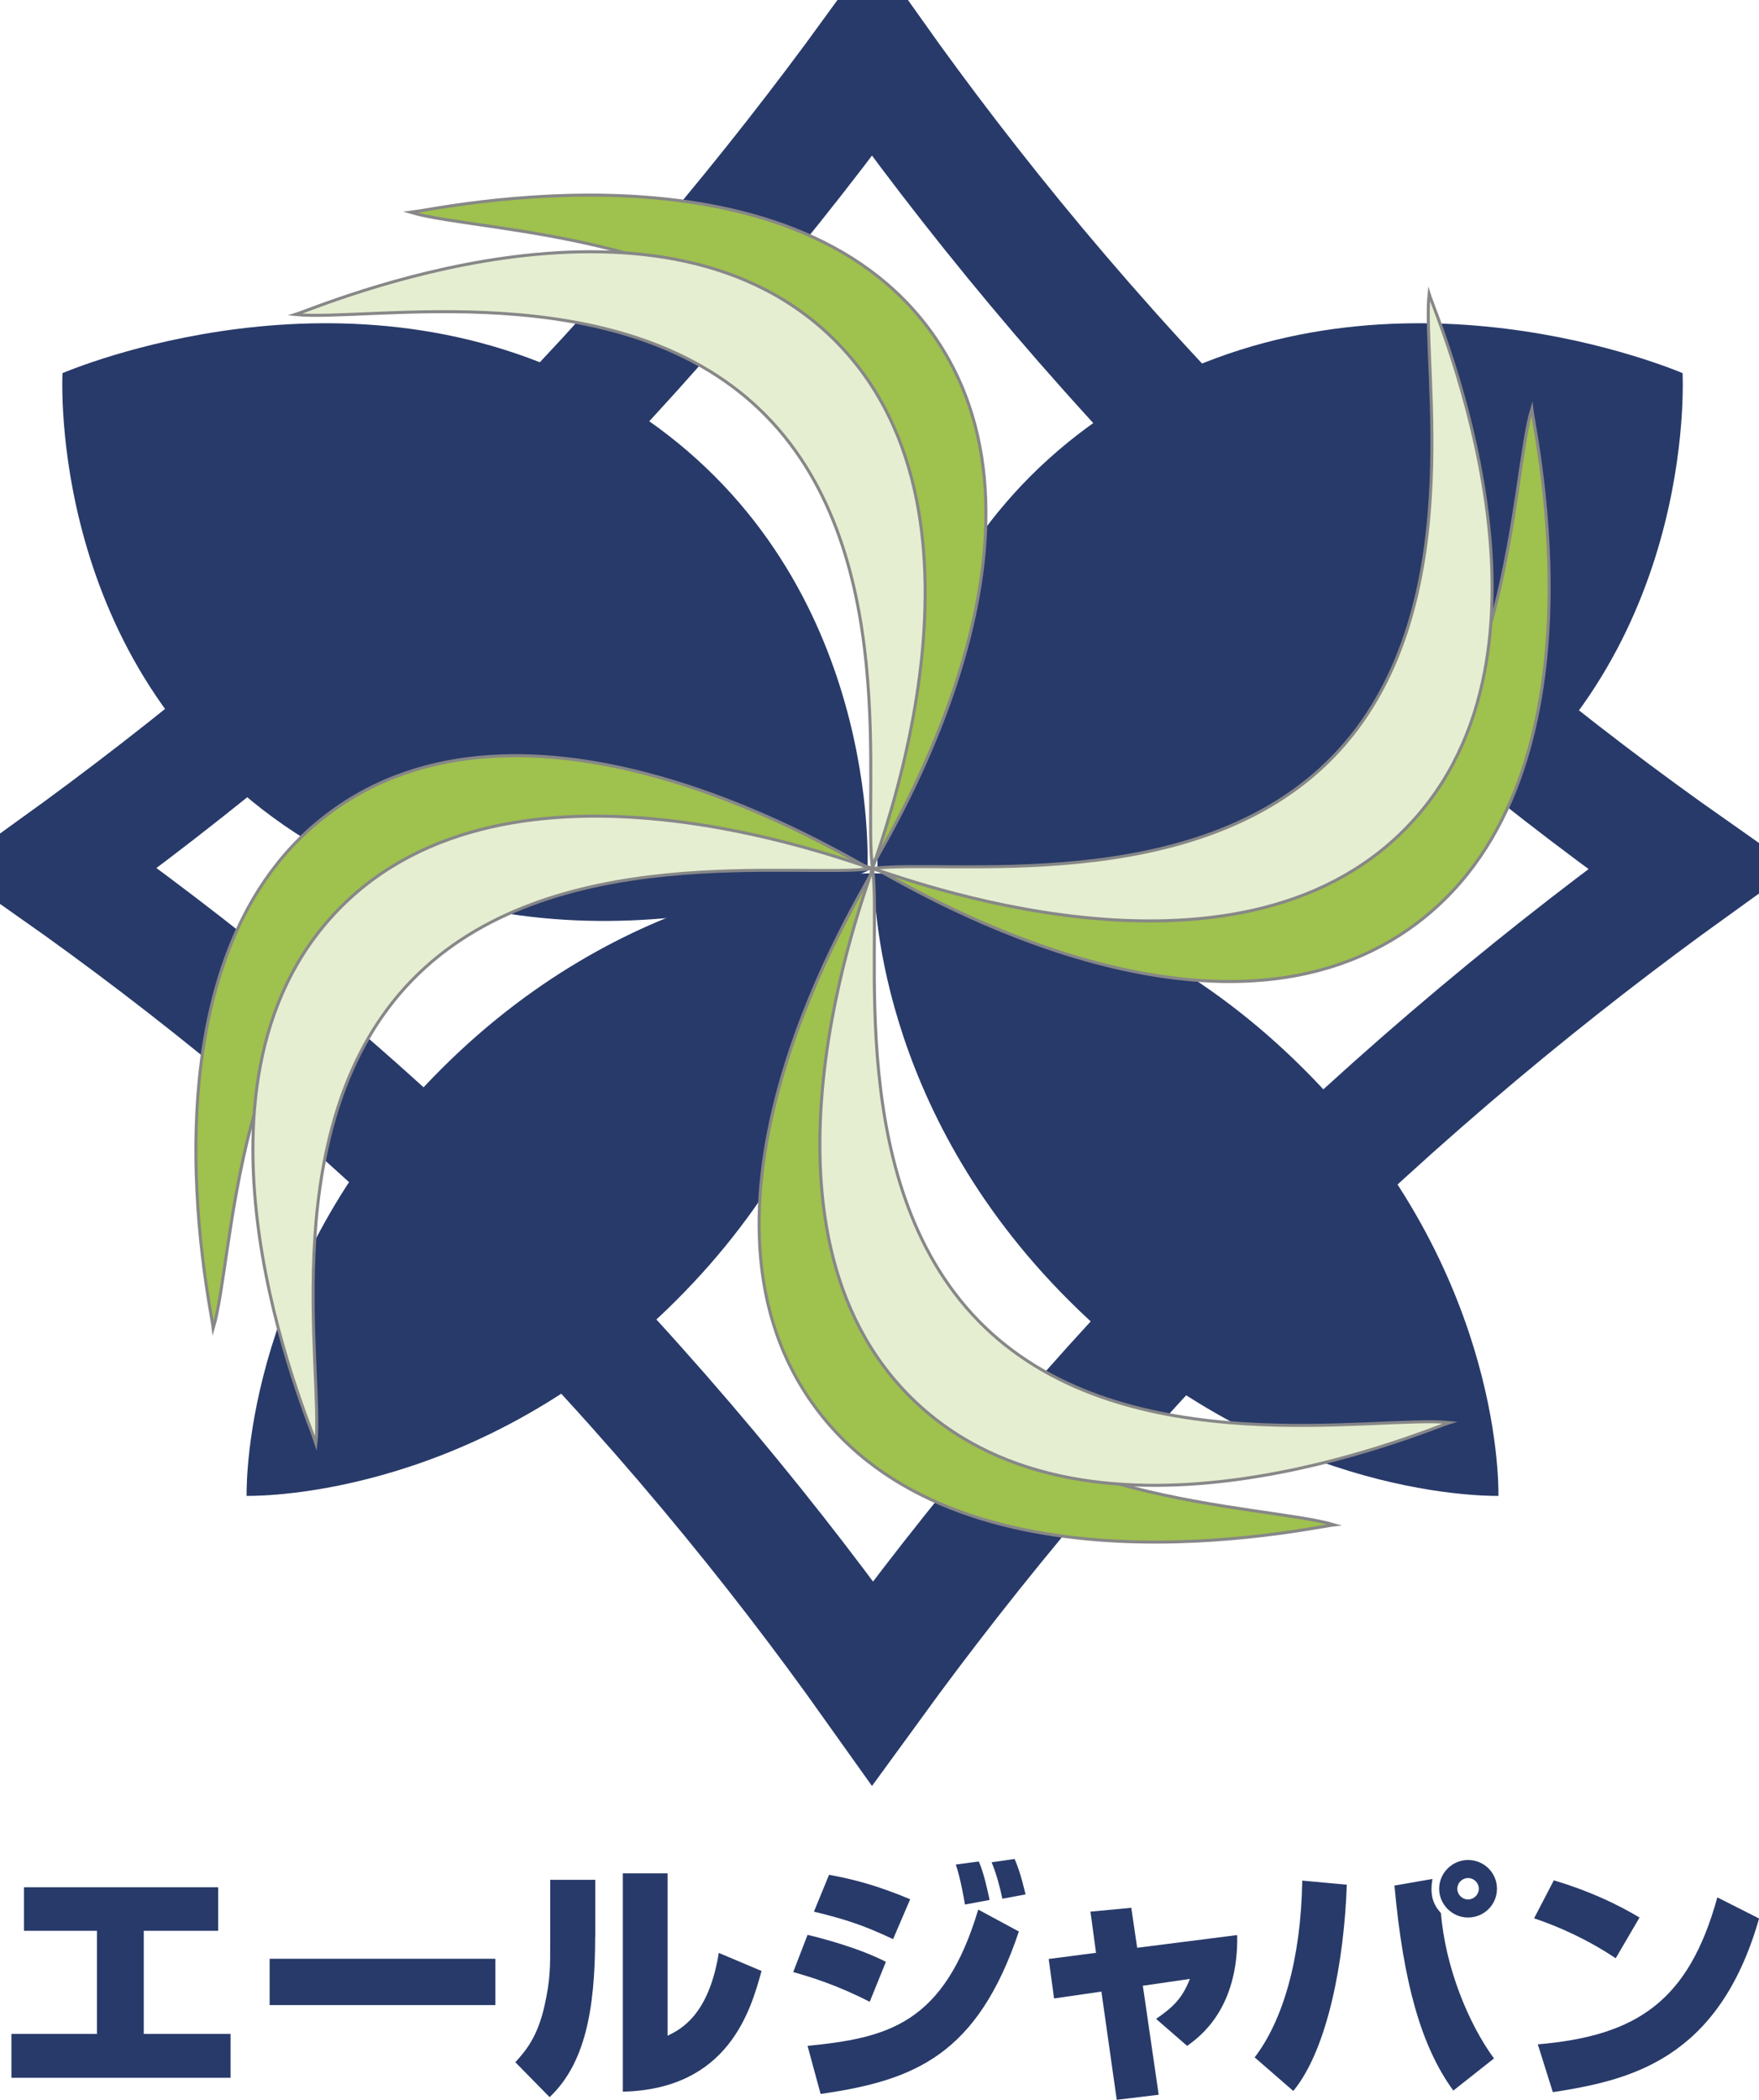 <svg width="93" height="111" viewBox="0 0 93 111" fill="none" xmlns="http://www.w3.org/2000/svg">
<g clip-path="url(#clip0_2952_4754)">
<path d="M45.863 46.047C45.916 44.658 46.211 29.564 32.967 21.369C19.723 13.175 4.673 19.157 3.303 19.723C3.251 21.113 2.956 36.212 16.204 44.401C29.448 52.59 44.493 46.613 45.863 46.042V46.047Z" fill="#283A69"/>
<path d="M46.401 46.047C46.348 44.658 46.053 29.564 59.297 21.369C72.54 13.175 87.591 19.157 88.96 19.723C89.013 21.113 89.308 36.212 76.059 44.401C62.816 52.59 47.77 46.613 46.401 46.042V46.047Z" fill="#283A69"/>
<path d="M46.215 46.168C47.252 46.157 58.626 46.236 68.898 56.475C79.171 66.714 79.234 78.039 79.224 79.072C78.186 79.082 66.807 79.003 56.535 68.764C46.262 58.525 46.199 47.206 46.209 46.173L46.215 46.168Z" fill="#283A69"/>
<path d="M46.046 46.168C45.009 46.157 33.635 46.236 23.363 56.475C13.09 66.714 13.027 78.039 13.038 79.072C14.075 79.082 25.454 79.003 35.727 68.764C45.999 58.525 46.062 47.206 46.052 46.173L46.046 46.168Z" fill="#283A69"/>
<path d="M46.132 2.863C51.142 9.92 57.627 17.978 65.897 26.209C74.178 34.45 82.286 40.92 89.387 45.911C82.265 51.039 74.236 57.555 66.034 65.724C57.832 73.887 51.284 81.877 46.132 88.96C41.106 81.892 34.6 73.829 26.325 65.593C18.059 57.372 9.973 50.908 2.877 45.911C9.994 40.784 18.022 34.272 26.224 26.104C34.432 17.936 40.98 9.946 46.132 2.863Z" stroke="#283A69" stroke-width="6.36" stroke-miterlimit="10"/>
<path d="M46.169 45.696C46.364 41.817 50.973 29.323 44.899 20.762C38.83 12.205 25.455 12.342 21.715 11.225C23.069 11.073 41.707 6.931 49.313 17.658C56.92 28.385 46.764 44.475 46.169 45.696Z" fill="#9FC14D" stroke="#878788" stroke-width="0.16" stroke-miterlimit="10"/>
<path d="M46.132 45.911C45.589 42.063 47.76 28.929 40.179 21.658C32.604 14.391 19.492 17.023 15.609 16.625C16.911 16.221 34.437 8.671 43.935 17.788C53.433 26.901 46.49 44.605 46.132 45.916V45.911Z" fill="#E5EED1" stroke="#878788" stroke-width="0.16" stroke-miterlimit="10"/>
<path d="M45.91 45.874C42.012 45.68 29.458 41.093 20.856 47.138C12.258 53.178 12.395 66.489 11.273 70.211C11.121 68.864 6.959 50.315 17.737 42.745C28.515 35.174 44.682 45.282 45.91 45.874Z" fill="#9FC14D" stroke="#878788" stroke-width="0.16" stroke-miterlimit="10"/>
<path d="M46.131 45.911C42.264 46.451 29.068 44.291 21.762 51.835C14.46 59.374 17.105 72.424 16.704 76.287C16.299 74.992 8.713 57.55 17.874 48.097C27.03 38.644 44.819 45.554 46.136 45.911H46.131Z" fill="#E5EED1" stroke="#878788" stroke-width="0.16" stroke-miterlimit="10"/>
<path d="M46.094 46.131C45.899 50.011 41.29 62.505 47.364 71.066C53.432 79.622 66.808 79.486 70.548 80.603C69.194 80.755 50.556 84.896 42.949 74.17C35.342 63.443 45.499 47.353 46.094 46.131Z" fill="#9FC14D" stroke="#878788" stroke-width="0.16" stroke-miterlimit="10"/>
<path d="M46.131 45.911C46.673 49.759 44.503 62.892 52.083 70.164C59.659 77.431 72.77 74.799 76.653 75.197C75.352 75.601 57.825 83.15 48.327 74.033C38.829 64.921 45.772 47.217 46.131 45.906V45.911Z" fill="#E5EED1" stroke="#878788" stroke-width="0.16" stroke-miterlimit="10"/>
<path d="M46.352 45.953C50.25 46.147 62.803 50.734 71.406 44.689C80.003 38.65 79.866 25.338 80.988 21.616C81.141 22.963 85.303 41.512 74.524 49.083C63.746 56.653 47.579 46.545 46.352 45.953Z" fill="#9FC14D" stroke="#878788" stroke-width="0.16" stroke-miterlimit="10"/>
<path d="M46.13 45.911C49.997 45.371 63.193 47.531 70.5 39.986C77.801 32.447 75.156 19.398 75.557 15.534C75.963 16.829 83.548 34.272 74.387 43.725C65.232 53.177 47.442 46.267 46.125 45.911H46.13Z" fill="#E5EED1" stroke="#878788" stroke-width="0.16" stroke-miterlimit="10"/>
<path d="M11.536 99.759V102.061H7.601V107.513H12.19V109.831H0.605V107.513H5.125V102.061H1.269V99.759H11.536Z" fill="#283A69"/>
<path d="M26.188 103.54V105.988H14.256V103.54H26.188Z" fill="#283A69"/>
<path d="M31.466 102.396C31.466 106.276 30.913 109.102 29.058 110.853L27.246 109.008C27.789 108.415 28.421 107.676 28.79 106.019C29.1 104.63 29.09 103.985 29.09 102.611V99.366H31.471V102.396H31.466ZM35.295 107.608C35.986 107.272 37.471 106.533 38.003 103.23L40.263 104.184C39.694 106.255 38.52 110.434 32.93 110.565V99.025H35.295V107.603V107.608Z" fill="#283A69"/>
<path d="M45.983 105.815C44.25 104.923 42.87 104.509 41.938 104.242L42.696 102.276C43.55 102.475 45.499 103.005 46.837 103.702L45.983 105.815ZM42.696 108.143C46.905 107.723 49.908 107.01 51.72 100.939L53.869 102.098C51.678 108.614 48.375 109.972 43.386 110.685L42.696 108.143ZM47.216 102.501C45.646 101.762 44.698 101.453 43.033 101.049L43.834 99.099C45.13 99.34 46.389 99.665 48.122 100.394L47.216 102.507V102.501ZM51.019 100.672C50.993 100.509 50.788 99.298 50.535 98.559L51.752 98.396C52.02 99.031 52.184 99.796 52.321 100.43L51.019 100.672ZM52.995 100.362C52.874 99.77 52.668 99.004 52.426 98.438L53.643 98.265C53.969 98.994 54.17 99.948 54.222 100.137L52.99 100.367L52.995 100.362Z" fill="#283A69"/>
<path d="M57.647 101.049L59.812 100.845L60.123 102.958L65.412 102.286C65.481 106.192 63.41 107.687 62.763 108.143L61.124 106.717C62.046 106.082 62.52 105.61 62.91 104.604L60.423 104.966L61.261 110.727L59.043 110.995L58.232 105.275L55.73 105.637L55.445 103.55L57.948 103.225L57.653 101.044L57.647 101.049Z" fill="#283A69"/>
<path d="M66.334 108.751C67.825 106.811 68.784 103.555 68.852 99.408L71.207 99.623C71.07 103.624 70.206 108.305 68.378 110.528L66.334 108.751ZM75.737 99.314C75.711 99.477 75.685 99.639 75.685 99.854C75.685 100.567 75.995 100.903 76.185 101.133C76.417 103.985 77.634 106.963 78.988 108.809L76.838 110.507C75.131 108.164 74.199 104.814 73.725 99.671L75.743 99.319L75.737 99.314ZM77.618 101.359C76.78 101.359 76.09 100.672 76.09 99.838C76.09 99.005 76.78 98.318 77.618 98.318C78.456 98.318 79.146 98.989 79.146 99.838C79.146 100.688 78.456 101.359 77.618 101.359ZM77.618 99.272C77.307 99.272 77.049 99.529 77.049 99.838C77.049 100.148 77.307 100.404 77.618 100.404C77.929 100.404 78.187 100.148 78.187 99.838C78.187 99.529 77.929 99.272 77.618 99.272Z" fill="#283A69"/>
<path d="M85.424 103.513C83.975 102.543 82.463 101.857 81.109 101.401L82.152 99.393C83.965 99.933 85.466 100.63 86.683 101.359L85.424 103.513ZM81.299 108.064C86.519 107.618 89.28 105.804 90.797 100.294L93.004 101.411C90.866 108.898 86.156 109.962 82.1 110.591L81.304 108.059L81.299 108.064Z" fill="#283A69"/>
</g>
<defs>
<clipPath id="clip0_2952_4754">
<rect width="93" height="111" fill="white"/>
</clipPath>
</defs>
</svg>
